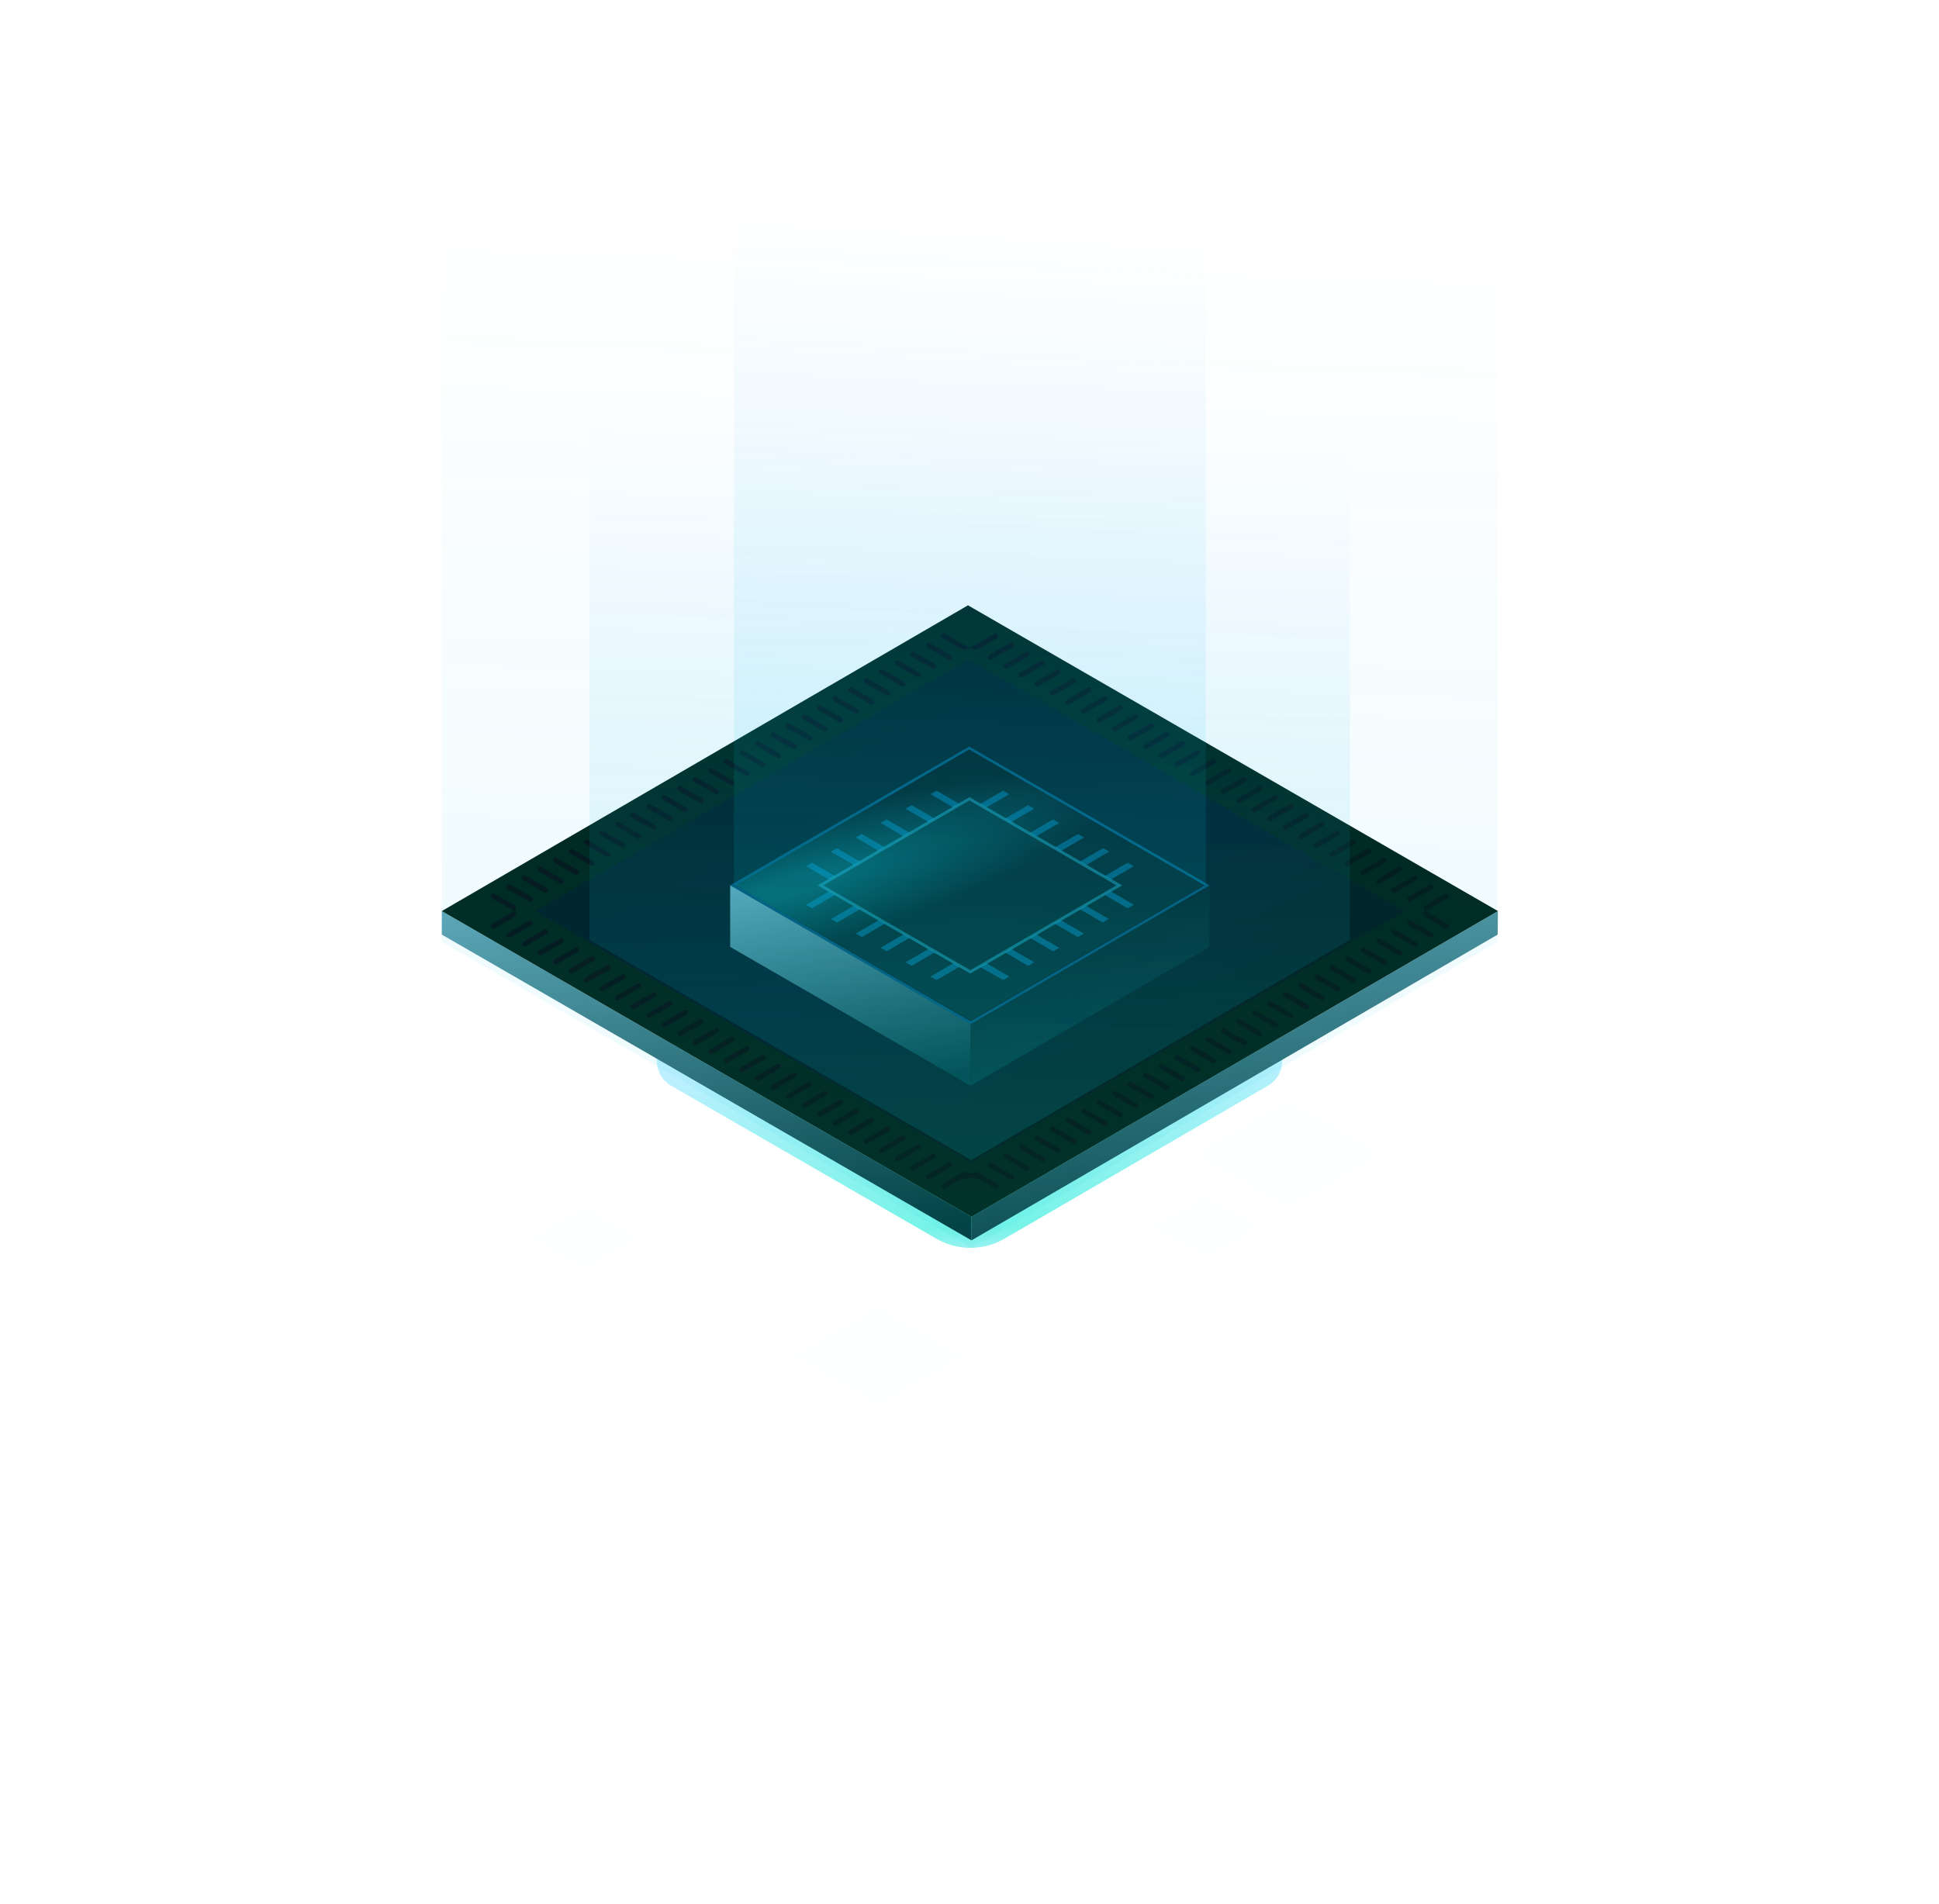 <svg width="672" height="660" viewBox="0 0 672 660" fill="none" xmlns="http://www.w3.org/2000/svg">
    <g opacity="0.1">
        <path opacity="0.1" d="M479.49 399.941L446.38 419.164L413.068 399.941L446.179 380.719L479.49 399.941Z" fill="#0071BC"/>
    </g>
    <g opacity="0.1">
        <path opacity="0.1" d="M437.322 425.202L418 436.474L398.476 425.202L417.798 414.031L437.322 425.202Z" fill="#0071BC"/>
    </g>
    <g opacity="0.1">
        <path opacity="0.1" d="M334.67 469.987L304.579 487.397L274.286 469.987L304.377 452.475L334.67 469.987Z" fill="#0071BC"/>
    </g>
    <g opacity="0.1">
        <path opacity="0.1" d="M222.054 428.926L202.631 440.197L183.208 428.926L202.53 417.654L222.054 428.926Z" fill="#0071BC"/>
    </g>
    <g filter="url(#filter0_f_211_85)">
        <path d="M439.382 359.025C446.038 362.863 446.043 372.467 439.39 376.312L348.126 429.321C340.85 433.547 331.87 433.56 324.582 429.356L232.622 376.312C225.958 372.461 225.948 362.844 232.604 358.978L323.823 306C331.098 301.775 340.077 301.761 347.364 305.963L439.382 359.025Z" fill="url(#paint0_linear_211_85)"/>
    </g>
    <path d="M519.142 315.768L519.041 323.919L336.683 429.893V421.741L519.142 315.768Z" fill="url(#paint1_linear_211_85)"/>
    <path d="M336.683 421.741V429.893L153.116 323.919V315.768L336.683 421.741Z" fill="url(#paint2_linear_211_85)"/>
    <path d="M519.142 315.767L336.683 421.741L153.116 315.767L335.475 209.794L519.142 315.767Z" fill="#00241A"/>
    <g filter="url(#filter1_b_211_85)">
        <path d="M486.837 315.768L336.582 403.022L185.421 315.768L335.676 228.513L486.837 315.768Z" fill="url(#paint3_linear_211_85)" fill-opacity="0.3"/>
    </g>
    <g filter="url(#filter2_b_211_85)">
        <path d="M420.079 368.351C420.35 368.507 420.682 368.51 420.955 368.358C421.559 368.023 421.566 367.157 420.968 366.812L413.705 362.615C413.435 362.459 413.102 362.456 412.829 362.608C412.225 362.943 412.218 363.809 412.816 364.154L420.079 368.351ZM441.616 355.972C441.886 356.129 442.219 356.131 442.492 355.98C443.096 355.644 443.103 354.779 442.505 354.433L435.242 350.237C434.972 350.08 434.639 350.077 434.366 350.229C433.762 350.565 433.755 351.43 434.353 351.776L441.616 355.972ZM446.95 352.852C447.22 353.009 447.553 353.012 447.826 352.86C448.43 352.524 448.437 351.659 447.839 351.313L440.576 347.117C440.305 346.96 439.973 346.958 439.7 347.109C439.096 347.445 439.089 348.31 439.687 348.656L446.95 352.852ZM425.514 365.231C425.784 365.387 426.117 365.39 426.39 365.239C426.994 364.903 427.001 364.037 426.403 363.692L419.14 359.495C418.869 359.339 418.536 359.336 418.263 359.488C417.66 359.823 417.652 360.689 418.25 361.035L425.514 365.231ZM452.384 349.733C452.655 349.889 452.988 349.892 453.261 349.74C453.864 349.405 453.872 348.539 453.274 348.193L446.01 343.997C445.74 343.841 445.407 343.838 445.134 343.99C444.53 344.325 444.523 345.191 445.121 345.536L452.384 349.733ZM430.848 362.212C431.118 362.368 431.451 362.371 431.724 362.219C432.328 361.884 432.335 361.018 431.737 360.673L424.474 356.476C424.203 356.32 423.87 356.317 423.597 356.469C422.994 356.804 422.986 357.67 423.584 358.015L430.848 362.212ZM436.181 359.092C436.452 359.248 436.785 359.251 437.058 359.1C437.661 358.764 437.669 357.898 437.071 357.553L429.807 353.356C429.537 353.2 429.204 353.197 428.931 353.349C428.327 353.684 428.32 354.55 428.918 354.896L436.181 359.092ZM473.921 337.354C474.192 337.51 474.524 337.513 474.798 337.361C475.401 337.026 475.409 336.16 474.811 335.815L467.547 331.618C467.277 331.462 466.944 331.459 466.671 331.611C466.067 331.946 466.06 332.812 466.658 333.157L473.921 337.354ZM479.255 334.234C479.526 334.39 479.858 334.393 480.131 334.242C480.735 333.906 480.742 333.04 480.144 332.695L472.881 328.498C472.611 328.342 472.278 328.339 472.005 328.491C471.401 328.826 471.394 329.692 471.992 330.038L479.255 334.234ZM457.718 346.613C457.989 346.769 458.321 346.772 458.595 346.62C459.198 346.285 459.206 345.419 458.608 345.074L451.344 340.877C451.074 340.721 450.741 340.718 450.468 340.87C449.864 341.205 449.857 342.071 450.455 342.416L457.718 346.613ZM484.69 331.114C484.96 331.271 485.293 331.273 485.566 331.122C486.17 330.786 486.177 329.921 485.579 329.575L478.316 325.379C478.045 325.222 477.713 325.22 477.439 325.371C476.836 325.707 476.828 326.572 477.426 326.918L484.69 331.114ZM468.487 340.373C468.757 340.529 469.09 340.532 469.363 340.381C469.967 340.045 469.974 339.179 469.376 338.834L462.113 334.637C461.842 334.481 461.51 334.478 461.236 334.63C460.633 334.965 460.625 335.831 461.223 336.177L468.487 340.373ZM463.153 343.493C463.423 343.649 463.756 343.652 464.029 343.5C464.633 343.165 464.64 342.299 464.042 341.954L456.779 337.757C456.508 337.601 456.176 337.598 455.903 337.75C455.299 338.085 455.292 338.951 455.89 339.297L463.153 343.493ZM360.903 402.568C361.174 402.725 361.506 402.727 361.779 402.576C362.383 402.24 362.39 401.375 361.792 401.029L354.529 396.833C354.259 396.676 353.926 396.674 353.653 396.825C353.049 397.161 353.042 398.026 353.64 398.372L360.903 402.568ZM366.237 399.449C366.507 399.605 366.84 399.608 367.113 399.456C367.717 399.121 367.724 398.255 367.126 397.909L359.863 393.713C359.593 393.557 359.26 393.554 358.987 393.705C358.383 394.041 358.376 394.907 358.974 395.252L366.237 399.449ZM495.458 324.875C495.729 325.031 496.061 325.034 496.334 324.882C496.938 324.547 496.945 323.681 496.347 323.336L489.084 319.139C488.814 318.983 488.481 318.98 488.208 319.132C487.604 319.467 487.597 320.333 488.195 320.678L495.458 324.875ZM414.745 371.471C415.016 371.627 415.348 371.63 415.621 371.478C416.225 371.143 416.232 370.277 415.635 369.932L408.371 365.735C408.101 365.579 407.768 365.576 407.495 365.728C406.891 366.063 406.884 366.929 407.482 367.274L414.745 371.471ZM371.671 396.329C371.942 396.485 372.275 396.488 372.548 396.336C373.152 396.001 373.159 395.135 372.561 394.79L365.298 390.593C365.027 390.437 364.694 390.434 364.421 390.586C363.818 390.921 363.81 391.787 364.408 392.132L371.671 396.329ZM355.469 405.688C355.739 405.845 356.072 405.847 356.345 405.696C356.949 405.36 356.956 404.495 356.358 404.149L349.095 399.952C348.824 399.796 348.491 399.793 348.218 399.945C347.615 400.281 347.607 401.146 348.205 401.492L355.469 405.688ZM350.135 408.808C350.405 408.964 350.738 408.967 351.011 408.815C351.615 408.48 351.622 407.614 351.024 407.269L343.761 403.072C343.49 402.916 343.157 402.913 342.884 403.065C342.281 403.4 342.273 404.266 342.871 404.612L350.135 408.808ZM377.005 393.209C377.276 393.365 377.609 393.368 377.882 393.216C378.485 392.881 378.493 392.015 377.895 391.67L370.631 387.473C370.361 387.317 370.028 387.314 369.755 387.466C369.151 387.801 369.144 388.667 369.742 389.012L377.005 393.209ZM403.977 377.71C404.247 377.867 404.58 377.87 404.853 377.718C405.457 377.382 405.464 376.517 404.866 376.171L397.603 371.975C397.332 371.818 397 371.816 396.727 371.967C396.123 372.303 396.116 373.168 396.714 373.514L403.977 377.71ZM382.44 390.089C382.71 390.245 383.043 390.248 383.316 390.096C383.92 389.761 383.927 388.895 383.329 388.55L376.066 384.353C375.795 384.197 375.463 384.194 375.19 384.346C374.586 384.681 374.579 385.547 375.177 385.893L382.44 390.089ZM398.542 380.83C398.813 380.987 399.145 380.989 399.419 380.838C400.022 380.502 400.03 379.637 399.432 379.291L392.168 375.095C391.898 374.938 391.565 374.935 391.292 375.087C390.688 375.423 390.681 376.288 391.279 376.634L398.542 380.83ZM409.311 374.591C409.581 374.747 409.914 374.75 410.187 374.598C410.791 374.263 410.798 373.397 410.2 373.051L402.937 368.855C402.666 368.699 402.334 368.696 402.06 368.848C401.457 369.183 401.449 370.049 402.047 370.394L409.311 374.591ZM387.774 387.07C388.044 387.226 388.377 387.229 388.65 387.077C389.254 386.742 389.261 385.876 388.663 385.531L381.4 381.334C381.129 381.178 380.797 381.175 380.524 381.327C379.92 381.662 379.913 382.528 380.511 382.873L387.774 387.07ZM393.208 383.95C393.479 384.106 393.812 384.109 394.085 383.957C394.688 383.622 394.696 382.756 394.098 382.411L386.834 378.214C386.564 378.058 386.231 378.055 385.958 378.207C385.354 378.542 385.347 379.408 385.945 379.754L393.208 383.95ZM490.024 327.995C490.294 328.151 490.627 328.154 490.9 328.002C491.504 327.666 491.511 326.801 490.913 326.455L483.65 322.259C483.379 322.102 483.046 322.1 482.773 322.251C482.17 322.587 482.162 323.452 482.76 323.798L490.024 327.995ZM286.4 378.106C286.127 377.955 285.795 377.957 285.524 378.114L278.261 382.31C277.663 382.656 277.67 383.521 278.274 383.857C278.547 384.009 278.88 384.006 279.15 383.849L286.413 379.653C287.011 379.307 287.004 378.442 286.4 378.106ZM280.966 374.987C280.693 374.835 280.36 374.838 280.09 374.994L272.826 379.19C272.228 379.536 272.236 380.402 272.839 380.737C273.112 380.889 273.445 380.886 273.716 380.73L280.979 376.533C281.577 376.188 281.57 375.322 280.966 374.987ZM335.319 406.34C334.727 406.029 334.016 406.043 333.437 406.378L326.668 410.288C326.07 410.634 326.078 411.499 326.681 411.835C326.955 411.986 327.287 411.984 327.558 411.827L331.606 409.488C334.436 407.853 337.923 407.853 340.752 409.488L344.801 411.827C345.071 411.984 345.404 411.986 345.677 411.835C346.281 411.499 346.288 410.634 345.69 410.288L338.87 406.347C338.327 406.034 337.656 406.036 337.116 406.354C336.596 406.66 335.955 406.675 335.422 406.394L335.319 406.34ZM275.632 371.867C275.359 371.715 275.026 371.718 274.756 371.874L267.492 376.071C266.894 376.416 266.902 377.282 267.505 377.617C267.778 377.769 268.111 377.766 268.382 377.61L275.645 373.413C276.243 373.068 276.236 372.202 275.632 371.867ZM297.169 384.346C296.896 384.194 296.563 384.197 296.292 384.353L289.029 388.55C288.431 388.895 288.439 389.761 289.042 390.096C289.315 390.248 289.648 390.245 289.919 390.089L297.182 385.893C297.78 385.547 297.772 384.681 297.169 384.346ZM264.864 365.728C264.59 365.576 264.258 365.579 263.987 365.735L256.724 369.932C256.126 370.277 256.133 371.143 256.737 371.478C257.01 371.63 257.343 371.627 257.613 371.471L264.877 367.274C265.474 366.929 265.467 366.063 264.864 365.728ZM270.197 368.848C269.924 368.696 269.592 368.699 269.321 368.855L262.058 373.051C261.46 373.397 261.467 374.263 262.071 374.598C262.344 374.75 262.677 374.747 262.947 374.591L270.21 370.394C270.808 370.049 270.801 369.183 270.197 368.848ZM313.271 393.705C312.998 393.554 312.665 393.557 312.395 393.713L305.132 397.909C304.534 398.255 304.541 399.121 305.145 399.456C305.418 399.608 305.75 399.605 306.021 399.449L313.284 395.252C313.882 394.907 313.875 394.041 313.271 393.705ZM324.04 399.844C323.766 399.693 323.434 399.696 323.163 399.852L315.9 404.048C315.302 404.394 315.309 405.26 315.913 405.595C316.186 405.747 316.519 405.744 316.789 405.588L324.053 401.391C324.651 401.046 324.643 400.18 324.04 399.844ZM329.474 402.964C329.201 402.813 328.868 402.815 328.598 402.972L321.335 407.168C320.737 407.514 320.744 408.379 321.348 408.715C321.621 408.867 321.953 408.864 322.224 408.707L329.487 404.511C330.085 404.165 330.078 403.3 329.474 402.964ZM302.503 387.466C302.23 387.314 301.897 387.317 301.626 387.473L294.363 391.67C293.765 392.015 293.772 392.881 294.376 393.216C294.649 393.368 294.982 393.365 295.252 393.209L302.516 389.012C303.114 388.667 303.106 387.801 302.503 387.466ZM318.706 396.725C318.433 396.573 318.1 396.576 317.829 396.732L310.566 400.929C309.968 401.274 309.975 402.14 310.579 402.475C310.852 402.627 311.185 402.624 311.455 402.468L318.719 398.271C319.317 397.926 319.309 397.06 318.706 396.725ZM307.937 390.586C307.664 390.434 307.331 390.437 307.061 390.593L299.798 394.79C299.2 395.135 299.207 396.001 299.811 396.336C300.084 396.488 300.416 396.485 300.687 396.329L307.95 392.132C308.548 391.787 308.541 390.921 307.937 390.586ZM259.429 362.608C259.156 362.456 258.823 362.459 258.553 362.615L251.289 366.812C250.691 367.157 250.699 368.023 251.302 368.358C251.576 368.51 251.908 368.507 252.179 368.351L259.442 364.154C260.04 363.809 260.033 362.943 259.429 362.608ZM291.734 381.226C291.461 381.074 291.128 381.077 290.858 381.234L283.595 385.43C282.997 385.776 283.004 386.641 283.608 386.977C283.881 387.128 284.214 387.126 284.484 386.969L291.747 382.773C292.345 382.427 292.338 381.562 291.734 381.226ZM216.355 337.75C216.082 337.598 215.749 337.601 215.479 337.757L208.216 341.954C207.618 342.299 207.625 343.165 208.229 343.5C208.502 343.652 208.834 343.649 209.105 343.493L216.368 339.296C216.966 338.951 216.959 338.085 216.355 337.75ZM211.021 334.63C210.748 334.478 210.416 334.481 210.145 334.637L202.882 338.834C202.284 339.179 202.291 340.045 202.895 340.381C203.168 340.532 203.501 340.529 203.771 340.373L211.034 336.177C211.632 335.831 211.625 334.965 211.021 334.63ZM254.095 359.488C253.822 359.336 253.489 359.339 253.219 359.495L245.956 363.692C245.358 364.037 245.365 364.903 245.969 365.239C246.242 365.39 246.574 365.387 246.845 365.231L254.108 361.035C254.706 360.689 254.699 359.823 254.095 359.488ZM205.687 331.51C205.414 331.359 205.082 331.361 204.811 331.518L197.548 335.714C196.95 336.06 196.957 336.925 197.561 337.261C197.834 337.412 198.167 337.41 198.437 337.253L205.7 333.057C206.298 332.711 206.291 331.846 205.687 331.51ZM184.151 319.132C183.877 318.98 183.545 318.983 183.274 319.139L176.011 323.336C175.413 323.681 175.42 324.547 176.024 324.882C176.297 325.034 176.63 325.031 176.9 324.875L184.164 320.678C184.762 320.333 184.754 319.467 184.151 319.132ZM189.484 322.151C189.211 321.999 188.879 322.002 188.608 322.158L181.345 326.355C180.747 326.7 180.754 327.566 181.358 327.901C181.631 328.053 181.964 328.05 182.234 327.894L189.497 323.697C190.095 323.352 190.088 322.486 189.484 322.151ZM194.919 325.271C194.646 325.119 194.313 325.122 194.043 325.278L186.779 329.474C186.181 329.82 186.189 330.686 186.792 331.021C187.066 331.173 187.398 331.17 187.669 331.014L194.932 326.817C195.53 326.472 195.523 325.606 194.919 325.271ZM243.327 353.248C243.054 353.097 242.721 353.099 242.45 353.256L235.187 357.452C234.589 357.798 234.596 358.663 235.2 358.999C235.473 359.151 235.806 359.148 236.076 358.992L243.34 354.795C243.938 354.449 243.93 353.584 243.327 353.248ZM237.892 350.129C237.619 349.977 237.286 349.98 237.016 350.136L229.753 354.332C229.155 354.678 229.162 355.544 229.766 355.879C230.039 356.031 230.371 356.028 230.642 355.872L237.905 351.675C238.503 351.33 238.496 350.464 237.892 350.129ZM221.79 340.87C221.517 340.718 221.184 340.721 220.913 340.877L213.65 345.074C213.052 345.419 213.06 346.285 213.663 346.62C213.936 346.772 214.269 346.769 214.54 346.613L221.803 342.416C222.401 342.071 222.393 341.205 221.79 340.87ZM248.661 356.368C248.387 356.216 248.055 356.219 247.784 356.376L240.521 360.572C239.923 360.918 239.93 361.783 240.534 362.119C240.807 362.27 241.14 362.268 241.41 362.111L248.674 357.915C249.272 357.569 249.264 356.704 248.661 356.368ZM227.124 343.99C226.851 343.838 226.518 343.841 226.247 343.997L218.984 348.193C218.386 348.539 218.393 349.405 218.997 349.74C219.27 349.892 219.603 349.889 219.873 349.733L227.137 345.536C227.735 345.191 227.727 344.325 227.124 343.99ZM232.558 347.009C232.285 346.857 231.952 346.86 231.682 347.016L224.419 351.213C223.821 351.558 223.828 352.424 224.432 352.759C224.705 352.911 225.037 352.908 225.308 352.752L232.571 348.555C233.169 348.21 233.162 347.344 232.558 347.009ZM200.253 328.39C199.98 328.239 199.647 328.242 199.377 328.398L192.113 332.594C191.515 332.94 191.523 333.806 192.126 334.141C192.399 334.293 192.732 334.29 193.003 334.134L200.266 329.937C200.864 329.592 200.857 328.726 200.253 328.39ZM183.274 312.395C183.545 312.552 183.877 312.554 184.151 312.403C184.754 312.067 184.762 311.202 184.164 310.856L176.9 306.66C176.63 306.503 176.297 306.501 176.024 306.652C175.42 306.988 175.413 307.853 176.011 308.199L183.274 312.395ZM194.043 306.256C194.313 306.413 194.646 306.415 194.919 306.264C195.523 305.928 195.53 305.063 194.932 304.717L187.669 300.521C187.398 300.364 187.066 300.362 186.792 300.513C186.189 300.849 186.181 301.714 186.779 302.06L194.043 306.256ZM307.061 240.941C307.331 241.098 307.664 241.1 307.937 240.949C308.541 240.613 308.548 239.748 307.95 239.402L300.687 235.206C300.416 235.049 300.084 235.047 299.811 235.198C299.207 235.534 299.2 236.399 299.798 236.745L307.061 240.941ZM301.626 244.061C301.897 244.217 302.23 244.22 302.503 244.069C303.106 243.733 303.114 242.867 302.516 242.522L295.252 238.325C294.982 238.169 294.649 238.166 294.376 238.318C293.772 238.653 293.765 239.519 294.363 239.865L301.626 244.061ZM188.608 309.276C188.879 309.432 189.211 309.435 189.484 309.283C190.088 308.948 190.095 308.082 189.497 307.736L182.234 303.54C181.964 303.384 181.631 303.381 181.358 303.532C180.754 303.868 180.747 304.734 181.345 305.079L188.608 309.276ZM312.395 237.822C312.665 237.978 312.998 237.981 313.271 237.829C313.875 237.493 313.882 236.628 313.284 236.282L306.021 232.086C305.75 231.929 305.418 231.927 305.145 232.078C304.541 232.414 304.534 233.279 305.132 233.625L312.395 237.822ZM199.377 303.137C199.647 303.293 199.98 303.296 200.253 303.144C200.857 302.809 200.864 301.943 200.266 301.597L193.003 297.401C192.732 297.245 192.399 297.242 192.126 297.393C191.523 297.729 191.515 298.595 192.113 298.94L199.377 303.137ZM204.811 300.017C205.082 300.173 205.414 300.176 205.687 300.024C206.291 299.689 206.298 298.823 205.7 298.478L198.437 294.281C198.167 294.125 197.834 294.122 197.561 294.274C196.957 294.609 196.95 295.475 197.548 295.82L204.811 300.017ZM290.858 250.301C291.128 250.457 291.461 250.46 291.734 250.308C292.338 249.973 292.345 249.107 291.747 248.762L284.484 244.565C284.214 244.409 283.881 244.406 283.608 244.558C283.004 244.893 282.997 245.759 283.595 246.104L290.858 250.301ZM274.756 259.56C275.026 259.716 275.359 259.719 275.632 259.567C276.236 259.232 276.243 258.366 275.645 258.02L268.382 253.824C268.111 253.668 267.778 253.665 267.505 253.817C266.902 254.152 266.894 255.018 267.492 255.363L274.756 259.56ZM210.145 296.897C210.416 297.053 210.748 297.056 211.021 296.904C211.625 296.569 211.632 295.703 211.034 295.358L203.771 291.161C203.501 291.005 203.168 291.002 202.895 291.154C202.291 291.489 202.284 292.355 202.882 292.7L210.145 296.897ZM178.276 315.767L170.577 320.216C169.979 320.561 169.986 321.427 170.59 321.762C170.863 321.914 171.195 321.911 171.466 321.755L178.293 317.81C179.083 317.354 179.073 316.21 178.276 315.767C179.073 315.324 179.083 314.18 178.293 313.724L171.466 309.779C171.195 309.623 170.863 309.62 170.59 309.772C169.986 310.108 169.979 310.973 170.577 311.319L178.276 315.767ZM269.321 262.679C269.592 262.836 269.924 262.839 270.197 262.687C270.801 262.351 270.808 261.486 270.21 261.14L262.947 256.944C262.677 256.787 262.344 256.785 262.071 256.936C261.467 257.272 261.46 258.137 262.058 258.483L269.321 262.679ZM280.09 256.54C280.36 256.697 280.693 256.7 280.966 256.548C281.57 256.212 281.577 255.347 280.979 255.001L273.716 250.805C273.445 250.648 273.112 250.646 272.839 250.797C272.236 251.133 272.228 251.998 272.826 252.344L280.09 256.54ZM258.553 268.919C258.823 269.075 259.156 269.078 259.429 268.927C260.033 268.591 260.04 267.725 259.442 267.38L252.179 263.183C251.908 263.027 251.576 263.024 251.302 263.176C250.699 263.511 250.691 264.377 251.289 264.723L258.553 268.919ZM296.292 247.181C296.563 247.337 296.896 247.34 297.169 247.188C297.772 246.853 297.78 245.987 297.182 245.642L289.919 241.445C289.648 241.289 289.315 241.286 289.042 241.438C288.439 241.773 288.431 242.639 289.029 242.984L296.292 247.181ZM263.987 265.799C264.258 265.956 264.59 265.958 264.864 265.807C265.467 265.471 265.474 264.606 264.877 264.26L257.613 260.064C257.343 259.907 257.01 259.904 256.737 260.056C256.133 260.392 256.126 261.257 256.724 261.603L263.987 265.799ZM220.913 290.657C221.184 290.814 221.517 290.816 221.79 290.665C222.393 290.329 222.401 289.464 221.803 289.118L214.54 284.922C214.269 284.765 213.936 284.762 213.663 284.914C213.06 285.25 213.052 286.115 213.65 286.461L220.913 290.657ZM226.247 287.537C226.518 287.694 226.851 287.697 227.124 287.545C227.727 287.209 227.735 286.344 227.137 285.998L219.873 281.802C219.603 281.645 219.27 281.643 218.997 281.794C218.393 282.13 218.386 282.995 218.984 283.341L226.247 287.537ZM231.682 284.418C231.952 284.574 232.285 284.577 232.558 284.425C233.162 284.09 233.169 283.224 232.571 282.878L225.308 278.682C225.037 278.526 224.705 278.523 224.432 278.674C223.828 279.01 223.821 279.876 224.419 280.221L231.682 284.418ZM323.163 231.683C323.434 231.839 323.766 231.842 324.04 231.69C324.643 231.354 324.651 230.489 324.053 230.143L316.789 225.947C316.519 225.79 316.186 225.788 315.913 225.939C315.309 226.275 315.302 227.14 315.9 227.486L323.163 231.683ZM247.784 275.159C248.055 275.315 248.387 275.318 248.661 275.166C249.264 274.831 249.272 273.965 248.674 273.62L241.41 269.423C241.14 269.267 240.807 269.264 240.534 269.416C239.93 269.751 239.923 270.617 240.521 270.962L247.784 275.159ZM237.016 281.398C237.286 281.555 237.619 281.558 237.892 281.406C238.496 281.07 238.503 280.205 237.905 279.859L230.642 275.663C230.371 275.506 230.039 275.504 229.766 275.655C229.162 275.991 229.155 276.856 229.753 277.202L237.016 281.398ZM328.598 228.563C328.868 228.719 329.201 228.722 329.474 228.57C330.078 228.235 330.085 227.369 329.487 227.023L322.224 222.827C321.953 222.671 321.621 222.668 321.348 222.82C320.744 223.155 320.737 224.021 321.335 224.366L328.598 228.563ZM317.829 234.702C318.1 234.858 318.433 234.861 318.706 234.709C319.309 234.374 319.317 233.508 318.719 233.162L311.455 228.966C311.185 228.81 310.852 228.807 310.579 228.959C309.975 229.294 309.968 230.16 310.566 230.505L317.829 234.702ZM242.45 278.279C242.721 278.435 243.054 278.438 243.327 278.286C243.93 277.951 243.938 277.085 243.34 276.739L236.076 272.543C235.806 272.387 235.473 272.384 235.2 272.535C234.596 272.871 234.589 273.737 235.187 274.082L242.45 278.279ZM215.479 293.777C215.749 293.933 216.082 293.936 216.355 293.784C216.959 293.449 216.966 292.583 216.368 292.238L209.105 288.041C208.834 287.885 208.502 287.882 208.229 288.034C207.625 288.369 207.618 289.235 208.216 289.581L215.479 293.777ZM253.219 272.039C253.489 272.195 253.822 272.198 254.095 272.046C254.699 271.711 254.706 270.845 254.108 270.5L246.845 266.303C246.574 266.147 246.242 266.144 245.969 266.296C245.365 266.631 245.358 267.497 245.956 267.842L253.219 272.039ZM285.524 253.421C285.795 253.577 286.127 253.58 286.4 253.428C287.004 253.093 287.011 252.227 286.413 251.881L279.15 247.685C278.88 247.529 278.547 247.526 278.274 247.678C277.67 248.013 277.663 248.879 278.261 249.224L285.524 253.421ZM450.468 290.665C450.741 290.816 451.074 290.814 451.344 290.657L458.608 286.461C459.206 286.115 459.198 285.25 458.595 284.914C458.321 284.762 457.989 284.765 457.718 284.922L450.455 289.118C449.857 289.464 449.864 290.329 450.468 290.665ZM493.881 315.767C493.117 316.217 493.122 317.323 493.889 317.767L500.794 321.756C501.063 321.912 501.394 321.914 501.666 321.763C502.269 321.428 502.274 320.563 501.676 320.221L493.881 315.767L501.676 311.313C502.274 310.971 502.269 310.106 501.666 309.771C501.394 309.62 501.063 309.623 500.794 309.778L493.889 313.768C493.122 314.211 493.117 315.318 493.881 315.767ZM412.829 268.927C413.102 269.078 413.435 269.075 413.705 268.919L420.968 264.723C421.566 264.377 421.559 263.511 420.955 263.176C420.682 263.024 420.35 263.027 420.079 263.183L412.816 267.38C412.218 267.725 412.225 268.591 412.829 268.927ZM488.107 312.403C488.38 312.554 488.713 312.552 488.984 312.395L496.247 308.199C496.845 307.853 496.837 306.988 496.234 306.652C495.961 306.501 495.628 306.503 495.357 306.66L488.094 310.856C487.496 311.202 487.504 312.067 488.107 312.403ZM482.773 309.283C483.046 309.435 483.379 309.432 483.65 309.276L490.913 305.079C491.511 304.734 491.504 303.868 490.9 303.532C490.627 303.381 490.294 303.384 490.024 303.54L482.76 307.736C482.162 308.082 482.17 308.948 482.773 309.283ZM461.236 296.904C461.51 297.056 461.842 297.053 462.113 296.897L469.376 292.7C469.974 292.355 469.967 291.489 469.363 291.154C469.09 291.002 468.757 291.005 468.487 291.161L461.223 295.358C460.625 295.703 460.633 296.569 461.236 296.904ZM466.57 300.024C466.843 300.176 467.176 300.173 467.447 300.017L474.71 295.82C475.308 295.475 475.301 294.609 474.697 294.274C474.424 294.122 474.091 294.125 473.821 294.281L466.557 298.478C465.959 298.823 465.967 299.689 466.57 300.024ZM477.339 306.264C477.612 306.415 477.945 306.413 478.215 306.256L485.478 302.06C486.076 301.714 486.069 300.849 485.465 300.513C485.192 300.362 484.86 300.364 484.589 300.521L477.326 304.717C476.728 305.063 476.735 305.928 477.339 306.264ZM455.802 293.784C456.075 293.936 456.408 293.933 456.678 293.777L463.941 289.581C464.539 289.235 464.532 288.369 463.928 288.034C463.655 287.882 463.323 287.885 463.052 288.041L455.789 292.238C455.191 292.583 455.198 293.449 455.802 293.784ZM472.005 303.144C472.278 303.296 472.611 303.293 472.881 303.137L480.144 298.94C480.742 298.595 480.735 297.729 480.131 297.393C479.858 297.242 479.526 297.245 479.255 297.401L471.992 301.597C471.394 301.943 471.401 302.809 472.005 303.144ZM445.033 287.545C445.307 287.697 445.639 287.694 445.91 287.537L453.173 283.341C453.771 282.995 453.764 282.13 453.16 281.794C452.887 281.643 452.554 281.645 452.284 281.802L445.02 285.998C444.422 286.344 444.43 287.209 445.033 287.545ZM380.524 250.308C380.797 250.46 381.129 250.457 381.4 250.301L388.663 246.104C389.261 245.759 389.254 244.893 388.65 244.558C388.377 244.406 388.044 244.409 387.774 244.565L380.511 248.762C379.913 249.107 379.92 249.973 380.524 250.308ZM385.857 253.428C386.131 253.58 386.463 253.577 386.734 253.421L393.997 249.224C394.595 248.879 394.588 248.013 393.984 247.678C393.711 247.526 393.378 247.529 393.108 247.685L385.844 251.881C385.246 252.227 385.254 253.093 385.857 253.428ZM364.321 240.949C364.594 241.1 364.926 241.098 365.197 240.941L372.46 236.745C373.058 236.399 373.051 235.534 372.447 235.198C372.174 235.047 371.841 235.049 371.571 235.206L364.308 239.402C363.71 239.748 363.717 240.613 364.321 240.949ZM369.755 244.069C370.028 244.22 370.361 244.217 370.631 244.061L377.895 239.865C378.493 239.519 378.485 238.653 377.882 238.318C377.609 238.166 377.276 238.169 377.005 238.325L369.742 242.522C369.144 242.867 369.151 243.733 369.755 244.069ZM375.089 247.188C375.362 247.34 375.695 247.337 375.965 247.181L383.229 242.984C383.827 242.639 383.819 241.773 383.216 241.438C382.942 241.286 382.61 241.289 382.339 241.445L375.076 245.642C374.478 245.987 374.485 246.853 375.089 247.188ZM407.394 265.807C407.667 265.958 408 265.956 408.271 265.799L415.534 261.603C416.132 261.257 416.125 260.392 415.521 260.056C415.248 259.904 414.915 259.907 414.645 260.064L407.381 264.26C406.783 264.606 406.791 265.471 407.394 265.807ZM402.06 262.687C402.334 262.839 402.666 262.836 402.937 262.679L410.2 258.483C410.798 258.137 410.791 257.272 410.187 256.936C409.914 256.785 409.581 256.787 409.311 256.944L402.047 261.14C401.449 261.486 401.457 262.351 402.06 262.687ZM396.626 259.567C396.899 259.719 397.232 259.716 397.502 259.56L404.765 255.363C405.363 255.018 405.356 254.152 404.752 253.817C404.479 253.665 404.147 253.668 403.876 253.824L396.613 258.02C396.015 258.366 396.022 259.232 396.626 259.567ZM391.292 256.548C391.565 256.7 391.898 256.697 392.168 256.54L399.432 252.344C400.03 251.998 400.022 251.133 399.419 250.797C399.145 250.646 398.813 250.648 398.542 250.805L391.279 255.001C390.681 255.347 390.688 256.212 391.292 256.548ZM434.265 281.406C434.538 281.558 434.871 281.555 435.141 281.398L442.405 277.202C443.003 276.856 442.995 275.991 442.392 275.655C442.118 275.504 441.786 275.506 441.515 275.663L434.252 279.859C433.654 280.205 433.661 281.07 434.265 281.406ZM358.987 237.829C359.26 237.981 359.593 237.978 359.863 237.822L367.126 233.625C367.724 233.279 367.717 232.414 367.113 232.078C366.84 231.927 366.507 231.929 366.237 232.086L358.974 236.282C358.376 236.628 358.383 237.493 358.987 237.829ZM423.497 275.166C423.77 275.318 424.102 275.315 424.373 275.159L431.636 270.962C432.234 270.617 432.227 269.751 431.623 269.416C431.35 269.264 431.017 269.267 430.747 269.423L423.484 273.62C422.886 273.965 422.893 274.831 423.497 275.166ZM439.7 284.425C439.973 284.577 440.305 284.574 440.576 284.418L447.839 280.221C448.437 279.876 448.43 279.01 447.826 278.674C447.553 278.523 447.22 278.526 446.95 278.682L439.687 282.878C439.089 283.224 439.096 284.09 439.7 284.425ZM418.163 272.046C418.436 272.198 418.769 272.195 419.039 272.039L426.302 267.842C426.9 267.497 426.893 266.631 426.289 266.296C426.016 266.144 425.683 266.147 425.413 266.303L418.15 270.5C417.552 270.845 417.559 271.711 418.163 272.046ZM428.931 278.286C429.204 278.438 429.537 278.435 429.807 278.279L437.071 274.082C437.669 273.737 437.661 272.871 437.058 272.535C436.785 272.384 436.452 272.387 436.181 272.543L428.918 276.739C428.32 277.085 428.327 277.951 428.931 278.286ZM336.079 224.588L327.457 219.606C327.187 219.45 326.854 219.447 326.581 219.599C325.977 219.935 325.97 220.8 326.568 221.146L332.473 224.557C333.586 225.201 334.955 225.212 336.079 224.588C337.129 225.267 338.471 225.301 339.554 224.675L345.487 221.247C346.086 220.901 346.079 220.035 345.474 219.699C345.202 219.548 344.87 219.55 344.6 219.705L336.079 224.588ZM353.552 234.709C353.825 234.861 354.158 234.858 354.428 234.702L361.692 230.505C362.29 230.16 362.282 229.294 361.679 228.959C361.406 228.807 361.073 228.81 360.802 228.966L353.539 233.162C352.941 233.508 352.948 234.374 353.552 234.709ZM348.218 231.69C348.491 231.842 348.824 231.839 349.095 231.683L356.358 227.486C356.956 227.14 356.949 226.275 356.345 225.939C356.072 225.788 355.739 225.79 355.469 225.947L348.205 230.143C347.607 230.489 347.615 231.354 348.218 231.69ZM342.784 228.57C343.057 228.722 343.39 228.719 343.66 228.563L350.923 224.366C351.521 224.021 351.514 223.155 350.91 222.82C350.637 222.668 350.304 222.671 350.034 222.827L342.771 227.023C342.173 227.369 342.18 228.235 342.784 228.57Z" fill="url(#paint4_linear_211_85)" fill-opacity="0.6"/>
    </g>
    <path d="M419.207 306.849L419.107 328.185L336.381 376.291V354.955L419.207 306.849Z" fill="url(#paint5_linear_211_85)"/>
    <path d="M336.381 354.955V376.291L253.051 328.185V306.849L336.381 354.955Z" fill="url(#paint6_linear_211_85)"/>
    <path d="M419.207 306.849L336.381 354.955L253.051 306.849L335.878 258.744L419.207 306.849Z" fill="#07A6EA" fill-opacity="0.39"/>
    <path d="M254.863 306.849L335.878 259.75L417.496 306.849L336.381 353.949L254.863 306.849Z" fill="url(#paint7_radial_211_85)"/>
    <path d="M284.35 306.85L335.978 276.859L387.908 306.85L336.28 336.84L284.35 306.85Z" stroke="#26BAD8" stroke-opacity="0.46" stroke-miterlimit="10"/>
    <path d="M287.269 304.837L289.382 303.629L281.432 299L279.318 300.207L287.269 304.837ZM347.653 339.658L349.766 338.45L341.816 333.821L339.702 335.129L347.653 339.658ZM356.308 334.727L358.421 333.519L350.471 328.89L348.357 330.097L356.308 334.727ZM364.963 329.695L367.076 328.487L359.125 323.858L357.012 325.065L364.963 329.695ZM295.924 299.805L298.037 298.597L290.087 293.968L287.973 295.175L295.924 299.805ZM298.742 324.763L306.692 320.134L304.579 318.926L296.628 323.556L298.742 324.763ZM324.606 339.658L332.557 335.029L330.443 333.821L322.493 338.45L324.606 339.658ZM315.951 334.727L323.902 330.097L321.788 328.89L313.838 333.519L315.951 334.727ZM290.087 319.731L298.037 315.102L295.924 313.894L287.973 318.524L290.087 319.731ZM281.432 314.8L289.382 310.171L287.269 308.963L279.318 313.592L281.432 314.8ZM307.296 329.695L315.247 325.065L313.133 323.858L305.183 328.487L307.296 329.695ZM304.478 294.873L306.592 293.666L298.641 289.036L296.528 290.244L304.478 294.873ZM382.172 319.731L384.285 318.524L376.335 313.894L374.221 315.102L382.172 319.731ZM359.125 289.841L367.076 285.212L364.963 284.004L357.012 288.634L359.125 289.841ZM376.435 299.805L384.386 295.175L382.273 293.968L374.322 298.597L376.435 299.805ZM367.781 294.873L375.731 290.244L373.618 289.036L365.667 293.666L367.781 294.873ZM350.471 284.91L358.421 280.281L356.308 279.073L348.357 283.702L350.471 284.91ZM341.816 279.878L349.766 275.249L347.653 274.041L339.702 278.67L341.816 279.878ZM390.827 314.8L392.94 313.592L384.99 308.963L382.876 310.171L390.827 314.8ZM321.788 284.91L323.902 283.702L315.951 279.073L313.838 280.281L321.788 284.91ZM313.133 289.841L315.247 288.634L307.296 284.004L305.183 285.212L313.133 289.841ZM373.517 324.763L375.63 323.556L367.68 318.926L365.566 320.134L373.517 324.763ZM330.443 279.878L332.557 278.67L324.606 274.041L322.493 275.249L330.443 279.878ZM384.99 304.837L392.94 300.207L390.827 299L382.876 303.629L384.99 304.837Z" fill="#07A6EA" fill-opacity="0.39"/>
    <g opacity="0.52">
        <path opacity="0.4" d="M153.116 47.401V326.475L336.683 432.448L519.042 326.475V47.401H153.116Z" fill="url(#paint8_linear_211_85)"/>
        <path opacity="0.4" d="M204.342 124.793V325.77L336.582 402.055L467.816 325.77V124.793H204.342Z" fill="url(#paint9_linear_211_85)"/>
        <path opacity="0.4" d="M254.359 49.012V306.447L336.381 353.748L417.899 306.447V49.012H254.359Z" fill="url(#paint10_linear_211_85)"/>
    </g>
    <defs>
        <filter id="filter0_f_211_85" x="0.618" y="75.821" width="670.759" height="583.678" filterUnits="userSpaceOnUse" color-interpolation-filters="sRGB">
            <feFlood flood-opacity="0" result="BackgroundImageFix"/>
            <feBlend mode="normal" in="SourceGraphic" in2="BackgroundImageFix" result="shape"/>
            <feGaussianBlur stdDeviation="113.5" result="effect1_foregroundBlur_211_85"/>
        </filter>
        <filter id="filter1_b_211_85" x="85.421" y="128.513" width="501.416" height="374.509" filterUnits="userSpaceOnUse" color-interpolation-filters="sRGB">
            <feFlood flood-opacity="0" result="BackgroundImageFix"/>
            <feGaussianBlur in="BackgroundImageFix" stdDeviation="50"/>
            <feComposite in2="SourceAlpha" operator="in" result="effect1_backgroundBlur_211_85"/>
            <feBlend mode="normal" in="SourceGraphic" in2="effect1_backgroundBlur_211_85" result="shape"/>
        </filter>
        <filter id="filter2_b_211_85" x="70.132" y="119.487" width="531.989" height="392.459" filterUnits="userSpaceOnUse" color-interpolation-filters="sRGB">
            <feFlood flood-opacity="0" result="BackgroundImageFix"/>
            <feGaussianBlur in="BackgroundImageFix" stdDeviation="50"/>
            <feComposite in2="SourceAlpha" operator="in" result="effect1_backgroundBlur_211_85"/>
            <feBlend mode="normal" in="SourceGraphic" in2="effect1_backgroundBlur_211_85" result="shape"/>
        </filter>
        <linearGradient id="paint0_linear_211_85" x1="551.769" y1="460.11" x2="547.691" y2="348.964" gradientUnits="userSpaceOnUse">
            <stop offset="0.12" stop-color="#01C3FD" stop-opacity="0"/>
            <stop offset="0.381" stop-color="#07EAD3" stop-opacity="0.55"/>
            <stop offset="0.88" stop-color="#9AE8FF" stop-opacity="0.65"/>
        </linearGradient>
        <linearGradient id="paint1_linear_211_85" x1="511.368" y1="521.821" x2="426.591" y2="-97.976" gradientUnits="userSpaceOnUse">
            <stop offset="0.155" stop-color="#02373A"/>
            <stop offset="0.488" stop-color="#9AE8FF"/>
        </linearGradient>
        <linearGradient id="paint2_linear_211_85" x1="328.862" y1="521.821" x2="244.578" y2="-98.113" gradientUnits="userSpaceOnUse">
            <stop offset="0.155" stop-color="#02373A"/>
            <stop offset="0.488" stop-color="#9AE8FF"/>
        </linearGradient>
        <linearGradient id="paint3_linear_211_85" x1="67.589" y1="180.353" x2="236.488" y2="542.808" gradientUnits="userSpaceOnUse">
            <stop stop-color="#010D14"/>
            <stop offset="0.598" stop-color="#01124A"/>
            <stop offset="0.879" stop-color="#050F14"/>
        </linearGradient>
        <linearGradient id="paint4_linear_211_85" x1="38.717" y1="166.168" x2="224.907" y2="566.86" gradientUnits="userSpaceOnUse">
            <stop stop-color="#010D14"/>
            <stop offset="0.155" stop-color="#070214"/>
            <stop offset="0.773" stop-color="#050F14"/>
        </linearGradient>
        <linearGradient id="paint5_linear_211_85" x1="415.678" y1="432.226" x2="347.533" y2="60.539" gradientUnits="userSpaceOnUse">
            <stop offset="0.176" stop-color="#02373A"/>
            <stop offset="0.644"/>
        </linearGradient>
        <linearGradient id="paint6_linear_211_85" x1="332.83" y1="432.226" x2="265.07" y2="60.393" gradientUnits="userSpaceOnUse">
            <stop offset="0.155" stop-color="#02373A"/>
            <stop offset="0.488" stop-color="#9AE8FF"/>
        </linearGradient>
        <radialGradient id="paint7_radial_211_85" cx="0" cy="0" r="1" gradientUnits="userSpaceOnUse" gradientTransform="translate(276.282 306.841) rotate(163.361) scale(199.013 39.283)">
            <stop offset="0.076" stop-color="#055257"/>
            <stop offset="0.572" stop-color="#01191B"/>
        </radialGradient>
        <linearGradient id="paint8_linear_211_85" x1="349.692" y1="533.786" x2="366.889" y2="8.146" gradientUnits="userSpaceOnUse">
            <stop stop-color="#07EAD3" stop-opacity="0.51"/>
            <stop offset="0.853" stop-color="#0194FE" stop-opacity="0"/>
        </linearGradient>
        <linearGradient id="paint9_linear_211_85" x1="345.881" y1="475.025" x2="358.265" y2="96.526" gradientUnits="userSpaceOnUse">
            <stop stop-color="#07EAD3"/>
            <stop offset="0.853" stop-color="#0194FE" stop-opacity="0"/>
        </linearGradient>
        <linearGradient id="paint10_linear_211_85" x1="342.213" y1="433.949" x2="366.26" y2="18.892" gradientUnits="userSpaceOnUse">
            <stop stop-color="#07EAD3"/>
            <stop offset="0.853" stop-color="#0194FE" stop-opacity="0"/>
        </linearGradient>
    </defs>
</svg>
